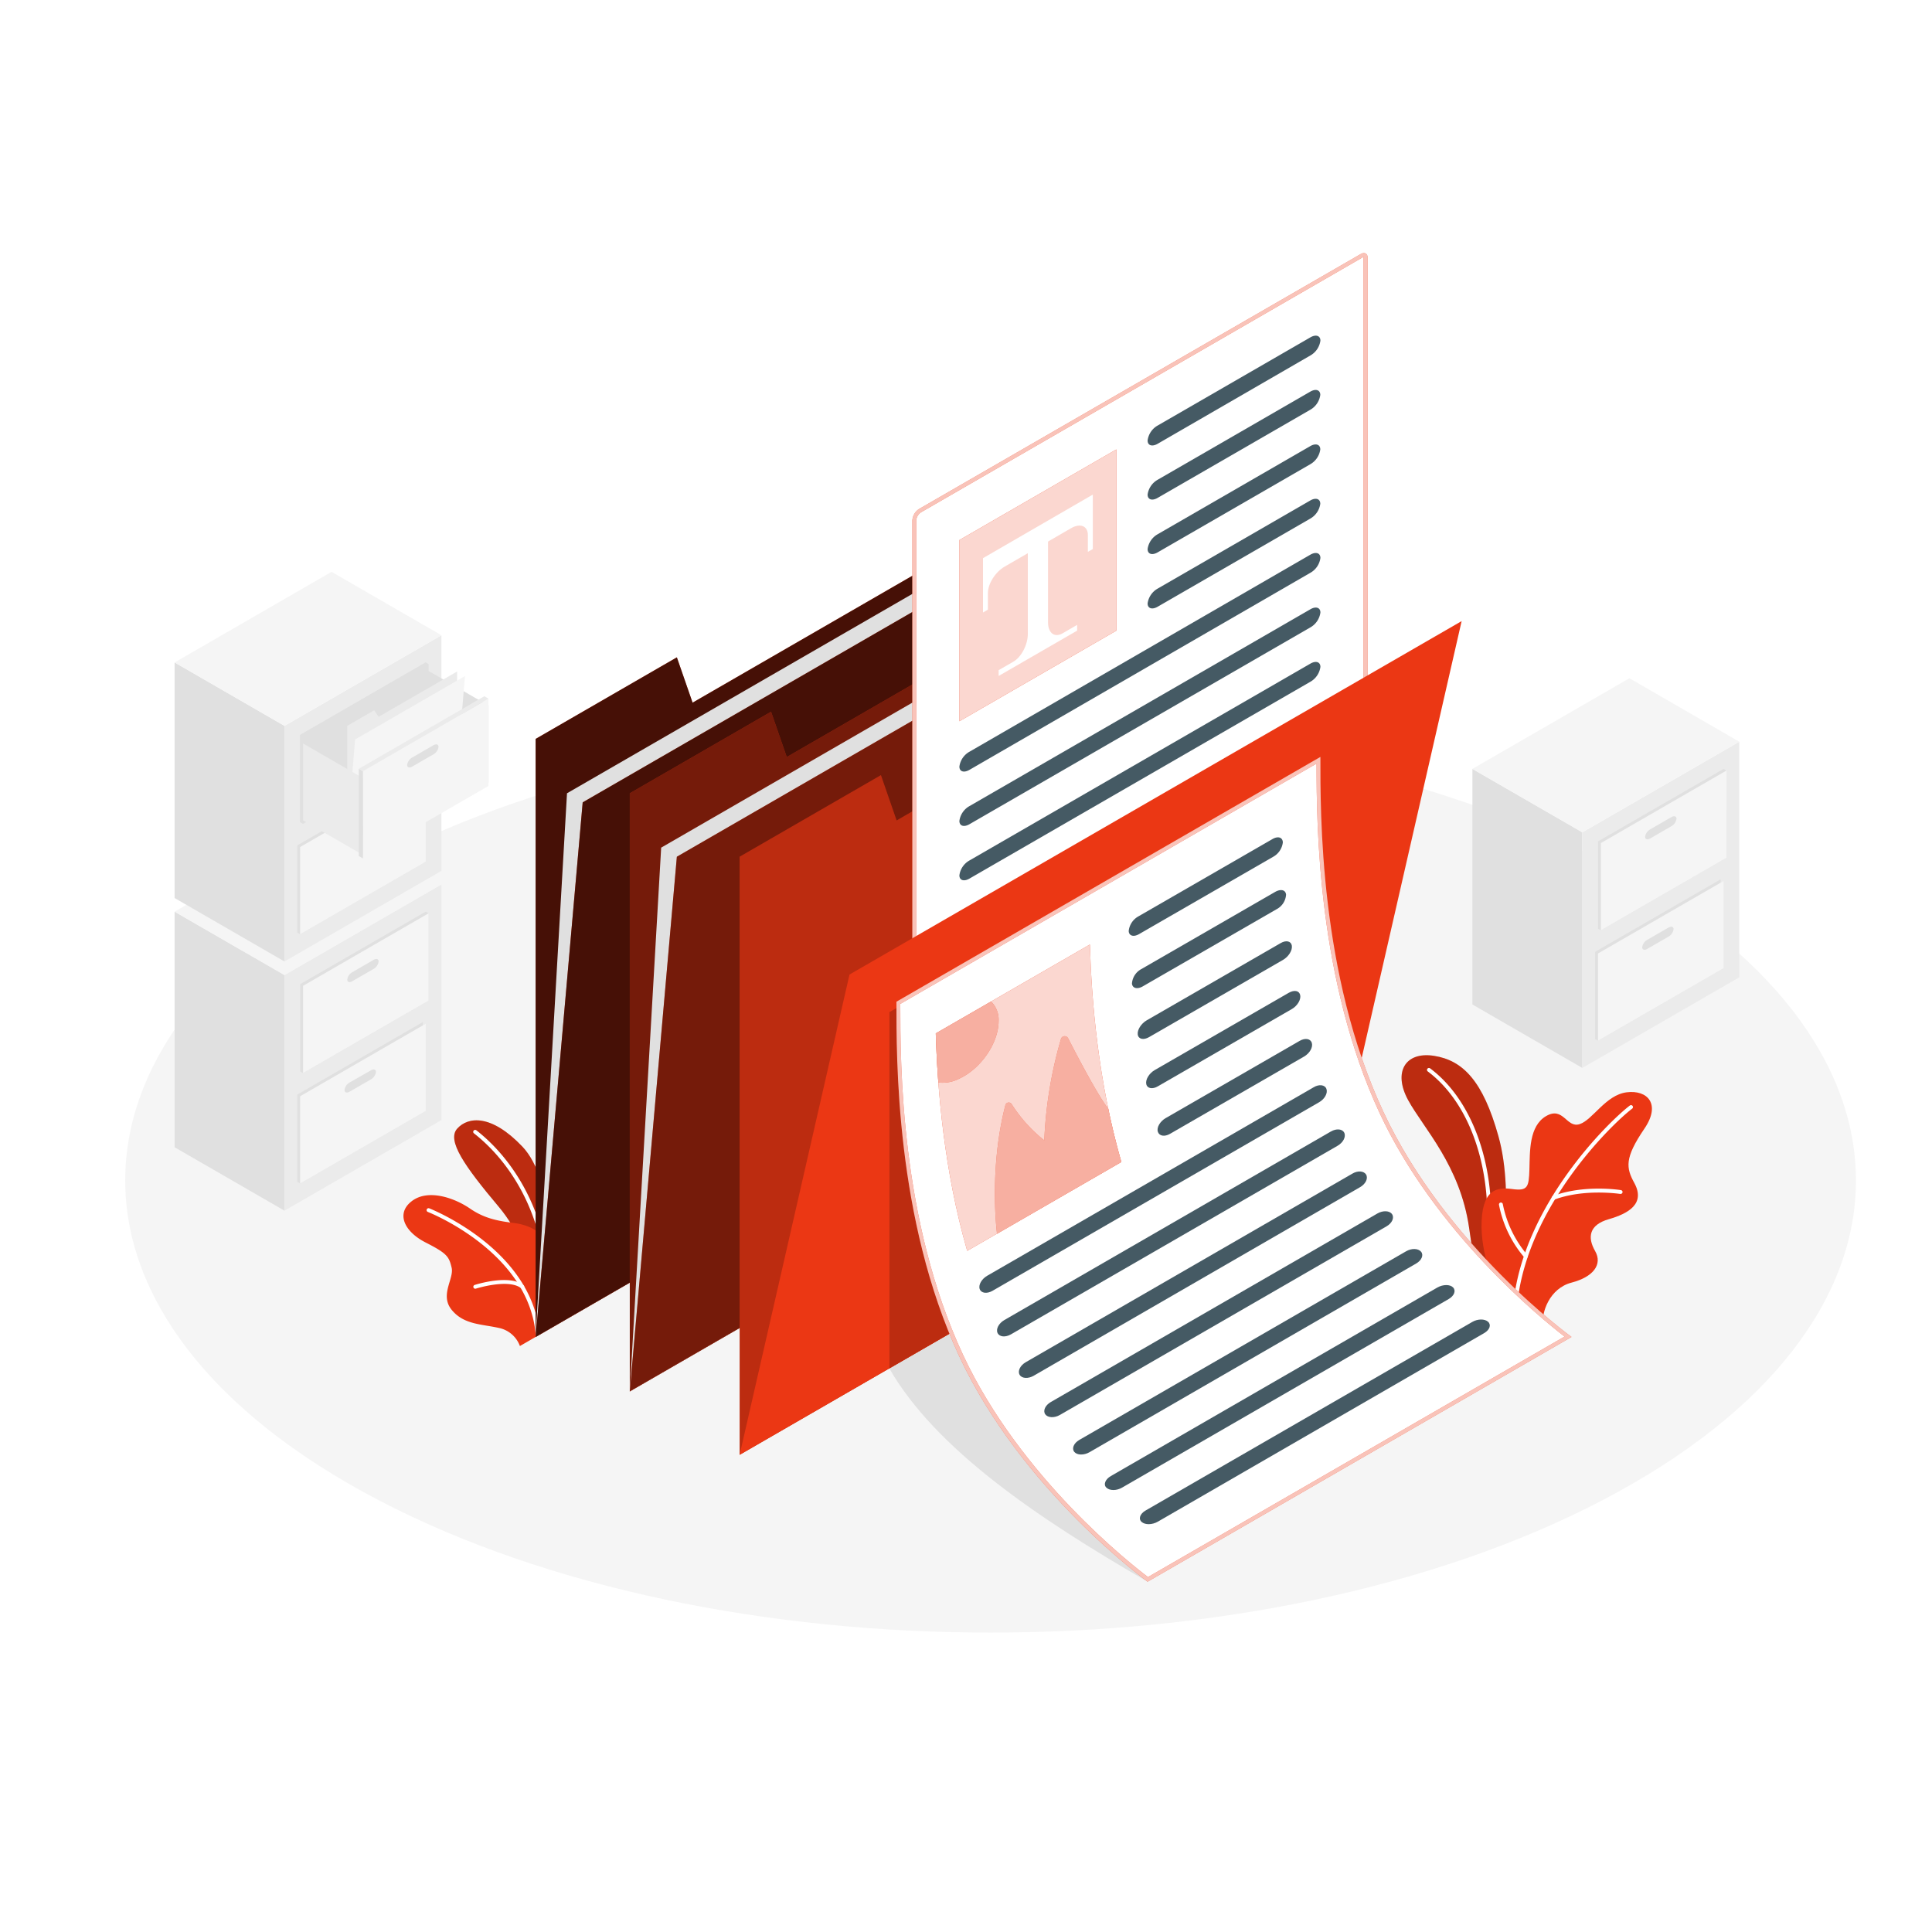 <svg class="animated" id="freepik_stories-documents" xmlns="http://www.w3.org/2000/svg" viewBox="0 0 500 500" version="1.1" xmlns:xlink="http://www.w3.org/1999/xlink" xmlns:svgjs="http://svgjs.com/svgjs"><style>svg#freepik_stories-documents:not(.animated) .animable {opacity: 0;}svg#freepik_stories-documents.animated #freepik--Plants--inject-3 {animation: 3s Infinite  linear wind;animation-delay: 0s;}svg#freepik_stories-documents.animated #freepik--Documents--inject-3 {animation: 3s Infinite  linear floating;animation-delay: 0s;}            @keyframes wind {                0% {                    transform: rotate( 0deg );                }                25% {                    transform: rotate( 1deg );                }                75% {                    transform: rotate( -1deg );                }            }                    @keyframes floating {                0% {                    opacity: 1;                    transform: translateY(0px);                }                50% {                    transform: translateY(-10px);                }                100% {                    opacity: 1;                    transform: translateY(0px);                }            }        </style><g id="freepik--Floor--inject-3" class="animable" style="transform-origin: 256.365px 305.513px;"><path d="M98,388.25c87.46,45.69,229.27,45.69,316.73,0s87.46-119.77,0-165.47S185.5,177.09,98,222.78,10.58,342.56,98,388.25Z" style="fill: rgb(245, 245, 245); transform-origin: 256.365px 305.513px;" id="el0mkbrblyzzdj" class="animable"></path></g><g id="freepik--filing-cabinets--inject-3" class="animable" style="transform-origin: 247.655px 230.655px;"><polygon points="73.62 313.32 45.19 296.91 45.19 235.93 73.62 252.35 73.62 313.32" style="fill: rgb(224, 224, 224); transform-origin: 59.405px 274.625px;" id="eli43mwvqpx0h" class="animable"></polygon><polygon points="73.62 252.35 114.24 228.9 114.24 289.87 73.62 313.32 73.62 252.35" style="fill: rgb(235, 235, 235); transform-origin: 93.93px 271.11px;" id="el4o5oqavqz5" class="animable"></polygon><polygon points="114.24 228.9 73.62 252.35 45.19 235.93 85.81 212.48 114.24 228.9" style="fill: rgb(245, 245, 245); transform-origin: 79.715px 232.415px;" id="ell1swjjj1oqc" class="animable"></polygon><polygon points="77.69 254.69 110.18 235.93 110.93 236.36 110.93 258.95 78.43 277.71 77.68 277.28 77.69 254.69" style="fill: rgb(224, 224, 224); transform-origin: 94.305px 256.82px;" id="el5krte1l10ya" class="animable"></polygon><polygon points="78.43 255.13 110.93 236.36 110.93 258.95 78.43 277.71 78.43 255.13" style="fill: rgb(245, 245, 245); transform-origin: 94.68px 257.035px;" id="elrp2hxr2l4cf" class="animable"></polygon><path d="M91.17,251.6l5.53-3.19c.71-.42,1.29-.23,1.29.42a2.59,2.59,0,0,1-1.29,1.92l-5.53,3.19c-.72.42-1.3.23-1.3-.42A2.58,2.58,0,0,1,91.17,251.6Z" style="fill: rgb(224, 224, 224); transform-origin: 93.93px 251.175px;" id="el0m3ma9yg62g" class="animable"></path><polygon points="76.94 283.27 109.43 264.51 109.43 287.1 110.18 287.53 77.68 306.29 76.94 305.86 76.94 283.27" style="fill: rgb(224, 224, 224); transform-origin: 93.56px 285.4px;" id="ele52i1s7hbtw" class="animable"></polygon><polygon points="77.68 283.7 110.18 264.94 110.18 287.53 77.68 306.29 77.68 283.7" style="fill: rgb(245, 245, 245); transform-origin: 93.93px 285.615px;" id="el4zzaj9dwz3x" class="animable"></polygon><path d="M90.42,280.18,96,277c.72-.42,1.3-.23,1.3.42a2.58,2.58,0,0,1-1.3,1.92l-5.53,3.19c-.72.42-1.3.23-1.3-.42A2.58,2.58,0,0,1,90.42,280.18Z" style="fill: rgb(224, 224, 224); transform-origin: 93.235px 279.765px;" id="el2ec4v9pqy8z" class="animable"></path><polygon points="73.62 248.83 45.19 232.41 45.19 171.44 73.62 187.85 73.62 248.83" style="fill: rgb(224, 224, 224); transform-origin: 59.405px 210.135px;" id="el74fr8q3y1dd" class="animable"></polygon><polygon points="73.62 187.85 114.24 164.4 114.24 225.38 73.62 248.83 73.62 187.85" style="fill: rgb(235, 235, 235); transform-origin: 93.93px 206.615px;" id="eln17ye9f31v" class="animable"></polygon><polygon points="114.24 164.4 73.62 187.85 45.19 171.44 85.81 147.99 114.24 164.4" style="fill: rgb(245, 245, 245); transform-origin: 79.715px 167.92px;" id="elfqe1i9g3wv5" class="animable"></polygon><polygon points="77.68 190.2 110.18 171.44 110.93 171.87 110.93 194.46 78.43 213.22 77.68 212.78 77.68 190.2" style="fill: rgb(224, 224, 224); transform-origin: 94.305px 192.33px;" id="eloi1gs3n1pym" class="animable"></polygon><path d="M91.17,187.1l5.52-3.19c.72-.41,1.3-.22,1.3.43a2.6,2.6,0,0,1-1.3,1.92l-5.52,3.19c-.72.41-1.3.23-1.3-.42A2.61,2.61,0,0,1,91.17,187.1Z" style="fill: rgb(224, 224, 224); transform-origin: 93.93px 186.681px;" id="elu2rtja1wyx" class="animable"></path><polygon points="76.94 218.78 109.43 200.02 109.43 222.6 110.18 223.03 77.68 241.79 76.94 241.36 76.94 218.78" style="fill: rgb(224, 224, 224); transform-origin: 93.56px 220.905px;" id="el9d6obgg997n" class="animable"></polygon><polygon points="77.68 219.21 110.18 200.45 110.18 223.03 77.68 241.79 77.68 219.21" style="fill: rgb(245, 245, 245); transform-origin: 93.93px 221.12px;" id="elz2am0nk3im" class="animable"></polygon><path d="M90.42,215.68,96,212.49c.71-.41,1.3-.22,1.3.43a2.64,2.64,0,0,1-1.3,1.92L90.42,218c-.72.41-1.3.22-1.3-.42A2.61,2.61,0,0,1,90.42,215.68Z" style="fill: rgb(224, 224, 224); transform-origin: 93.21px 215.245px;" id="elh6w7lv02c65" class="animable"></path><polygon points="77.68 190.2 110.18 171.44 110.18 194.02 77.68 212.78 77.68 190.2" style="fill: rgb(224, 224, 224); transform-origin: 93.93px 192.11px;" id="el32o0vswm2sj" class="animable"></polygon><polygon points="126.43 182.6 108.64 172.33 108.64 192.23 126.43 202.49 126.43 182.6" style="fill: rgb(224, 224, 224); transform-origin: 117.535px 187.41px;" id="ells9gdcgm78r" class="animable"></polygon><polygon points="89.87 216 89.87 187.85 96.84 183.81 97.99 185.51 118.3 173.78 118.3 199.58 89.87 216" style="fill: rgb(235, 235, 235); transform-origin: 104.085px 194.89px;" id="elxp6desbqkmb" class="animable"></polygon><polygon points="89.87 216 91.9 191.37 120.33 174.96 118.3 199.58 89.87 216" style="fill: rgb(245, 245, 245); transform-origin: 105.1px 195.48px;" id="elnxrk1hxfsv" class="animable"></polygon><polygon points="93.93 201.36 78.43 192.41 78.43 212.31 93.93 221.25 93.93 201.36" style="fill: rgb(235, 235, 235); transform-origin: 86.18px 206.83px;" id="elwkgm5ad3oxp" class="animable"></polygon><polygon points="93.93 199.58 126.43 180.82 126.43 203.4 93.93 222.16 93.93 199.58" style="fill: rgb(245, 245, 245); transform-origin: 110.18px 201.49px;" id="elxbzis33m01b" class="animable"></polygon><path d="M106.67,196.05l5.52-3.19c.72-.41,1.3-.22,1.3.43a2.61,2.61,0,0,1-1.3,1.92l-5.52,3.19c-.72.41-1.3.22-1.3-.42A2.61,2.61,0,0,1,106.67,196.05Z" style="fill: rgb(224, 224, 224); transform-origin: 109.43px 195.63px;" id="el9bv577s48q4" class="animable"></path><polygon points="93.93 199.58 92.85 198.96 92.85 221.54 93.93 222.16 93.93 199.58" style="fill: rgb(224, 224, 224); transform-origin: 93.39px 210.56px;" id="eltuqd29hti09" class="animable"></polygon><polygon points="92.85 198.96 125.34 180.19 126.43 180.82 93.93 199.58 92.85 198.96" style="fill: rgb(235, 235, 235); transform-origin: 109.64px 189.885px;" id="elahbox2m017d" class="animable"></polygon><polygon points="409.5 276.38 381.06 259.96 381.06 198.99 409.5 215.4 409.5 276.38" style="fill: rgb(224, 224, 224); transform-origin: 395.28px 237.685px;" id="elg54gmo6fu38" class="animable"></polygon><polygon points="409.5 215.4 450.12 191.95 450.12 252.93 409.5 276.38 409.5 215.4" style="fill: rgb(235, 235, 235); transform-origin: 429.81px 234.165px;" id="elfu8psnobzl" class="animable"></polygon><polygon points="450.12 191.95 409.5 215.4 381.06 198.99 421.69 175.53 450.12 191.95" style="fill: rgb(245, 245, 245); transform-origin: 415.59px 195.465px;" id="elo7njnoah2t" class="animable"></polygon><polygon points="413.56 217.75 446.06 198.99 446.81 199.42 446.8 222 414.31 240.76 413.56 240.33 413.56 217.75" style="fill: rgb(224, 224, 224); transform-origin: 430.185px 219.875px;" id="elo2rmgznyzdl" class="animable"></polygon><polygon points="414.31 218.18 446.81 199.42 446.8 222 414.31 240.76 414.31 218.18" style="fill: rgb(245, 245, 245); transform-origin: 430.56px 220.09px;" id="el1yx32kmujv2" class="animable"></polygon><path d="M427.05,214.65l5.52-3.19c.72-.41,1.3-.22,1.3.42a2.61,2.61,0,0,1-1.3,1.93L427.05,217c-.72.41-1.3.22-1.3-.42A2.61,2.61,0,0,1,427.05,214.65Z" style="fill: rgb(224, 224, 224); transform-origin: 429.81px 214.23px;" id="el0quszbik6mc" class="animable"></path><polygon points="412.81 246.33 445.31 227.56 445.31 250.15 446.06 250.58 413.56 269.34 412.81 268.91 412.81 246.33" style="fill: rgb(224, 224, 224); transform-origin: 429.435px 248.45px;" id="elrpm175vqrok" class="animable"></polygon><polygon points="413.56 246.76 446.06 228 446.06 250.58 413.56 269.34 413.56 246.76" style="fill: rgb(245, 245, 245); transform-origin: 429.81px 248.67px;" id="elf2m6ah9iges" class="animable"></polygon><path d="M426.3,243.23l5.53-3.19c.71-.41,1.29-.22,1.29.42a2.63,2.63,0,0,1-1.29,1.93l-5.53,3.19c-.72.41-1.3.22-1.3-.43A2.61,2.61,0,0,1,426.3,243.23Z" style="fill: rgb(224, 224, 224); transform-origin: 429.06px 242.81px;" id="el14m3p2idhh" class="animable"></path></g><g id="freepik--Plants--inject-3" class="animable" style="transform-origin: 265.964px 310.72px;"><path d="M139,340.11s.11-15.86-9.89-27.75c-8.85-10.53-13.56-17.21-10.77-20.29s8.79-3.82,16.88,4.7,8.72,32.12,7.6,37.46Z" style="fill: rgb(235, 55, 20); transform-origin: 130.392px 315.024px;" id="elpvlhpo32he" class="animable"></path><g id="elfozp8lvd417"><path d="M139,340.11s.11-15.86-9.89-27.75c-8.85-10.53-13.56-17.21-10.77-20.29s8.79-3.82,16.88,4.7,8.72,32.12,7.6,37.46Z" style="opacity: 0.2; transform-origin: 130.392px 315.024px;" class="animable"></path></g><path d="M140.68,323.06a.5.5,0,0,1-.49-.39c-3.5-16.37-12.48-25.42-17.53-29.36a.5.5,0,0,1-.09-.7.51.51,0,0,1,.71-.09c5.15,4,14.32,13.26,17.89,29.94a.49.49,0,0,1-.38.59Z" style="fill: rgb(255, 255, 255); transform-origin: 131.824px 307.738px;" id="el7f8xtle0ok5" class="animable"></path><path d="M138.62,346l-4.07,2.35a7.36,7.36,0,0,0-5.48-4.69c-4.45-1-9.07-.83-12.19-4.69s.68-8.06,0-10.9-1.12-3.66-6.7-6.5-7.78-7.55-3.58-10.74,11-.85,15.12,2c3.66,2.5,7.14,3.16,11.23,3.67s10.75,2.78,9.73,12.28A74.86,74.86,0,0,1,138.62,346Z" style="fill: rgb(235, 55, 20); transform-origin: 123.598px 328.823px;" id="eldzw6stt4fv" class="animable"></path><path d="M123,333.52a.51.51,0,0,1-.48-.35.51.51,0,0,1,.33-.63c.36-.11,9-2.85,12.67.09a.5.5,0,0,1-.62.78c-3.24-2.6-11.66.06-11.75.09Z" style="fill: rgb(255, 255, 255); transform-origin: 129.088px 332.397px;" id="elqu3b59vfkt8" class="animable"></path><path d="M139.07,345.24a.49.49,0,0,1-.49-.44c-2.23-21.06-27.6-31.05-27.85-31.15a.5.5,0,0,1-.29-.65.51.51,0,0,1,.64-.29c.27.11,26.2,10.31,28.49,32a.5.5,0,0,1-.44.55Z" style="fill: rgb(255, 255, 255); transform-origin: 124.989px 328.971px;" id="eltvqznsrbqnn" class="animable"></path><path d="M387.8,332.17c.11-.35,4.4-22.43,0-38.09-4-14.36-9.22-19.66-16.66-20.83s-10.67,4.19-6.72,11.45,13.46,16.89,15.79,33.11c1,6.68,1.76,12.48,1.76,12.48Z" style="fill: rgb(235, 55, 20); transform-origin: 376.251px 302.63px;" id="elyjei8pdq6t" class="animable"></path><g id="elzuyoetposai"><path d="M387.8,332.17c.11-.35,4.4-22.43,0-38.09-4-14.36-9.22-19.66-16.66-20.83s-10.67,4.19-6.72,11.45,13.46,16.89,15.79,33.11c1,6.68,1.76,12.48,1.76,12.48Z" style="opacity: 0.2; transform-origin: 376.251px 302.63px;" class="animable"></path></g><path d="M385.29,319.49h0a.5.5,0,0,1-.47-.53c1-17.88-4.84-33.84-15.31-41.67a.5.5,0,0,1-.1-.7.51.51,0,0,1,.7-.1c10.73,8,16.75,24.32,15.7,42.53A.5.5,0,0,1,385.29,319.49Z" style="fill: rgb(255, 255, 255); transform-origin: 377.619px 297.942px;" id="elkx8o5nsrxaj" class="animable"></path><path d="M399.31,343.67c-.57-4.11,1.79-10.27,7.4-11.73s8.11-4.68,6.09-8.2-1.55-6.75,3.54-8.21,9.55-4,6.62-9.38c-2.13-3.89-2.6-6.41,2.62-14.07,4.33-6.36.79-10.09-4.63-9.39s-8.77,7.16-12.16,8.24-4.17-4.68-8.64-2.1-4.2,9.19-4.34,13.8-.44,5.65-4.48,5.09-8,.1-7.91,9.87c.07,8.38,4.54,18.76,4.54,18.76Z" style="fill: rgb(235, 55, 20); transform-origin: 405.467px 313.138px;" id="elfxb81p40ib8" class="animable"></path><path d="M392.22,337.42h-.05a.51.51,0,0,1-.45-.56c2.82-25.19,24.44-46.44,30.08-50.75a.5.5,0,0,1,.61.8c-5.57,4.25-26.91,25.22-29.69,50.06A.51.51,0,0,1,392.22,337.42Z" style="fill: rgb(255, 255, 255); transform-origin: 407.161px 311.714px;" id="elrmfjm5mes7r" class="animable"></path><path d="M402.08,310.49a.51.51,0,0,1-.47-.32.52.52,0,0,1,.3-.65c8.06-3,17.2-1.58,17.59-1.52a.5.5,0,0,1,.41.57.52.52,0,0,1-.57.42c-.09,0-9.27-1.44-17.08,1.47A.57.57,0,0,1,402.08,310.49Z" style="fill: rgb(255, 255, 255); transform-origin: 410.749px 309.051px;" id="el00apryqhqyoql" class="animable"></path><path d="M394.9,325.63a.5.5,0,0,1-.37-.17,29.48,29.48,0,0,1-6.59-13.67.5.5,0,0,1,.42-.57.5.5,0,0,1,.57.42,28.9,28.9,0,0,0,6.35,13.15.51.51,0,0,1-.38.84Z" style="fill: rgb(255, 255, 255); transform-origin: 391.668px 318.422px;" id="elnoylvrenye9" class="animable"></path></g><g id="freepik--folder-2--inject-3" class="animable" style="transform-origin: 223.92px 229.925px;"><polygon points="138.62 191.23 138.62 346.01 297.04 254.55 297.03 113.84 179.24 181.85 175.17 170.12 138.62 191.23" style="fill: rgb(235, 55, 20); transform-origin: 217.83px 229.925px;" id="eluc7ddpewi5g" class="animable"></polygon><g id="el65io1oxwr8b"><polygon points="138.62 191.23 138.62 346.01 297.04 254.55 297.03 113.84 179.24 181.85 175.17 170.12 138.62 191.23" style="opacity: 0.7; transform-origin: 217.83px 229.925px;" class="animable"></polygon></g><polygon points="138.62 346.01 146.74 205.3 305.16 113.84 297.04 254.55 138.62 346.01" style="fill: rgb(224, 224, 224); transform-origin: 221.89px 229.925px;" id="el1v5gy2jail1" class="animable"></polygon><polygon points="138.62 346.01 150.8 207.65 309.22 116.18 297.04 254.55 138.62 346.01" style="fill: rgb(235, 55, 20); transform-origin: 223.92px 231.095px;" id="elemdovjjxfmh" class="animable"></polygon><g id="elhls6u4us4od"><polygon points="138.62 346.01 150.8 207.65 309.22 116.18 297.04 254.55 138.62 346.01" style="opacity: 0.7; transform-origin: 223.92px 231.095px;" class="animable"></polygon></g></g><g id="freepik--folder-1--inject-3" class="animable" style="transform-origin: 248.29px 244px;"><polygon points="162.99 205.3 162.99 360.09 321.41 268.62 321.41 127.91 203.61 195.92 199.55 184.19 162.99 205.3" style="fill: rgb(235, 55, 20); transform-origin: 242.2px 244px;" id="el93nht5ihp8l" class="animable"></polygon><g id="el0pswk73cc5em"><polygon points="162.99 205.3 162.99 360.09 321.41 268.62 321.41 127.91 203.61 195.92 199.55 184.19 162.99 205.3" style="opacity: 0.5; transform-origin: 242.2px 244px;" class="animable"></polygon></g><polygon points="162.99 360.09 171.11 219.37 329.53 127.91 321.41 268.62 162.99 360.09" style="fill: rgb(224, 224, 224); transform-origin: 246.26px 244px;" id="elpa2l2j44ri" class="animable"></polygon><polygon points="162.99 360.09 175.17 221.72 333.59 130.25 321.41 268.62 162.99 360.09" style="fill: rgb(235, 55, 20); transform-origin: 248.29px 245.17px;" id="elenqidqbf0if" class="animable"></polygon><g id="elv91h3x1yhng"><polygon points="162.99 360.09 175.17 221.72 333.59 130.25 321.41 268.62 162.99 360.09" style="opacity: 0.5; transform-origin: 248.29px 245.17px;" class="animable"></polygon></g></g><g id="freepik--Documents--inject-3" class="animable" style="transform-origin: 299.065px 237.42px;"><path d="M297,409.34c-28.44-16.42-54.82-34.27-66.86-55.21L266.74,333Z" style="fill: rgb(224, 224, 224); transform-origin: 263.57px 371.17px;" id="eligf51kzzwx" class="animable"></path><polygon points="191.42 221.72 191.42 376.5 349.84 285.04 349.84 144.33 232.04 212.34 227.98 200.61 191.42 221.72" style="fill: rgb(235, 55, 20); transform-origin: 270.63px 260.415px;" id="eldf9klslbov" class="animable"></polygon><g id="elkvs85snnfl"><polygon points="191.42 221.72 191.42 376.5 349.84 285.04 349.84 144.33 232.04 212.34 227.98 200.61 191.42 221.72" style="opacity: 0.2; transform-origin: 270.63px 260.415px;" class="animable"></polygon></g><path d="M237.06,267.48c-.4,0-.46-.46-.46-.73v-132a3.32,3.32,0,0,1,1.48-2.56l114.34-66a1.06,1.06,0,0,1,.52-.16c.4,0,.46.46.46.73v132a3.33,3.33,0,0,1-1.48,2.57l-114.34,66A1.09,1.09,0,0,1,237.06,267.48Z" style="fill: rgb(255, 255, 255); transform-origin: 295px 166.755px;" id="elgtrp0mhl0lf" class="animable"></path><path d="M352.88,66.49a1,1,0,0,1,0,.22v132a2.87,2.87,0,0,1-1.23,2.14l-114.34,66-.2.09a.61.61,0,0,1,0-.22v-132a2.87,2.87,0,0,1,1.23-2.13l114.34-66a.56.56,0,0,1,.21-.09m.06-1a1.56,1.56,0,0,0-.77.23l-114.34,66a3.85,3.85,0,0,0-1.73,3v132c0,.78.39,1.23,1,1.23a1.54,1.54,0,0,0,.77-.23l114.34-66a3.81,3.81,0,0,0,1.73-3v-132c0-.78-.39-1.24-1-1.23Z" style="fill: rgb(235, 55, 20); transform-origin: 295.03px 166.73px;" id="el06ytrekivaei" class="animable"></path><g id="eldwcdkyvwoq"><path d="M352.88,66.49a1,1,0,0,1,0,.22v132a2.87,2.87,0,0,1-1.23,2.14l-114.34,66-.2.09a.61.61,0,0,1,0-.22v-132a2.87,2.87,0,0,1,1.23-2.13l114.34-66a.56.56,0,0,1,.21-.09m.06-1a1.56,1.56,0,0,0-.77.23l-114.34,66a3.85,3.85,0,0,0-1.73,3v132c0,.78.39,1.23,1,1.23a1.54,1.54,0,0,0,.77-.23l114.34-66a3.81,3.81,0,0,0,1.73-3v-132c0-.78-.39-1.24-1-1.23Z" style="fill: rgb(255, 255, 255); opacity: 0.7; transform-origin: 295.03px 166.73px;" class="animable"></path></g><polygon points="248.29 139.76 288.91 116.31 288.91 163.21 248.29 186.66 248.29 139.76" style="fill: rgb(235, 55, 20); transform-origin: 268.6px 151.485px;" id="elxax5t4mfb0s" class="animable"></polygon><g id="elzuytbxo2fnd"><polygon points="248.29 139.76 288.91 116.31 288.91 163.21 248.29 186.66 248.29 139.76" style="fill: rgb(255, 255, 255); opacity: 0.8; transform-origin: 268.6px 151.485px;" class="animable"></polygon></g><path d="M282.82,128V142.1l-1.28.71V138.5c0-2.38-1.93-3.19-4.33-1.81L260,146.64c-2.39,1.38-4.33,4.43-4.33,6.81v4.31l-1.27.76V144.45Z" style="fill: rgb(255, 255, 255); transform-origin: 268.61px 143.26px;" id="eldensdmv94xp" class="animable"></path><path d="M275,163.9c-2.08,1.2-3.77-.06-3.77-2.83V138.5L266,141.34v22.75c0,2.76-1.69,6-3.77,7.17l-3.78,2.18v1.5l20.31-11.73v-1.49Z" style="fill: rgb(255, 255, 255); transform-origin: 268.605px 156.72px;" id="el4eaixgybbq9" class="animable"></path><path d="M297,114c0,1.3,1.17,1.67,2.6.85L339.12,92a5.22,5.22,0,0,0,2.6-3.85c0-1.29-1.17-1.67-2.6-.84l-39.49,22.8A5.2,5.2,0,0,0,297,114Z" style="fill: rgb(69, 90, 100); transform-origin: 319.36px 101.078px;" id="eldq9tx3g72sg" class="animable"></path><path d="M297,128c0,1.3,1.17,1.68,2.6.85l39.49-22.8a5.22,5.22,0,0,0,2.6-3.85c0-1.29-1.17-1.67-2.6-.84l-39.49,22.8A5.22,5.22,0,0,0,297,128Z" style="fill: rgb(69, 90, 100); transform-origin: 319.345px 115.105px;" id="elg8xh0oln8cn" class="animable"></path><path d="M297,142.1c0,1.3,1.17,1.68,2.6.85l39.49-22.8a5.22,5.22,0,0,0,2.6-3.84c0-1.3-1.17-1.68-2.6-.85l-39.49,22.8A5.22,5.22,0,0,0,297,142.1Z" style="fill: rgb(69, 90, 100); transform-origin: 319.345px 129.205px;" id="eloajg37ihrn" class="animable"></path><path d="M297,156.17c0,1.3,1.17,1.68,2.6.85l39.49-22.8a5.22,5.22,0,0,0,2.6-3.84c0-1.3-1.17-1.68-2.6-.85l-39.49,22.8A5.22,5.22,0,0,0,297,156.17Z" style="fill: rgb(69, 90, 100); transform-origin: 319.345px 143.275px;" id="elv7vttbai6yd" class="animable"></path><path d="M248.29,198.39c0,1.3,1.16,1.68,2.6.85l88.23-51a5.2,5.2,0,0,0,2.6-3.84c0-1.3-1.17-1.67-2.6-.85l-88.23,51A5.19,5.19,0,0,0,248.29,198.39Z" style="fill: rgb(69, 90, 100); transform-origin: 295.005px 171.397px;" id="elik1taojugfc" class="animable"></path><path d="M248.29,212.46c0,1.3,1.16,1.68,2.6.85l88.23-50.94a5.22,5.22,0,0,0,2.6-3.85c0-1.29-1.17-1.67-2.6-.84l-88.23,50.94A5.19,5.19,0,0,0,248.29,212.46Z" style="fill: rgb(69, 90, 100); transform-origin: 295.005px 185.495px;" id="elglaipkj15k4" class="animable"></path><path d="M248.29,226.54c0,1.29,1.16,1.67,2.6.84l88.23-50.94a5.22,5.22,0,0,0,2.6-3.85c0-1.29-1.17-1.67-2.6-.84l-88.23,50.94A5.19,5.19,0,0,0,248.29,226.54Z" style="fill: rgb(69, 90, 100); transform-origin: 295.005px 199.565px;" id="ely5fnpc32a3" class="animable"></path><polygon points="191.42 376.5 219.85 252.21 378.27 160.74 349.84 285.04 191.42 376.5" style="fill: rgb(235, 55, 20); transform-origin: 284.845px 268.62px;" id="el8u64mgechcq" class="animable"></polygon><polygon points="230.18 261.94 230.18 354.13 266.74 333.02 266.74 240.84 230.18 261.94" style="fill: rgb(235, 55, 20); transform-origin: 248.46px 297.485px;" id="elw8gupz09buc" class="animable"></polygon><g id="elbf0opfvizel"><polygon points="230.18 261.94 230.18 354.13 266.74 333.02 266.74 240.84 230.18 261.94" style="opacity: 0.2; transform-origin: 248.46px 297.485px;" class="animable"></polygon></g><path d="M297.07,408.74c-3.11-2.32-33.09-25.23-48.33-58-16.22-34.84-16.2-75.48-16.2-90.77v-.48l108.68-62.74c0,15.43,0,56.13,16.29,91.09,14.89,32,43.72,54.62,48.29,58.08Z" style="fill: rgb(255, 255, 255); transform-origin: 319.17px 302.745px;" id="elc96u9zlqzpl" class="animable"></path><path d="M340.72,197.65c0,16.08.31,56,16.34,90.44,14.39,30.9,41.75,53.12,47.84,57.81L297.1,408.14c-4.21-3.17-33.06-25.7-47.9-57.57C233,315.83,233,275.27,233,260v-.19l107.68-62.17m1-1.73L232,259.24c0,14.39-.3,56.2,16.25,91.75C264.54,385.88,297,409.34,297,409.34L406.71,346s-32.5-23.46-48.74-58.35c-16.56-35.55-16.25-77.36-16.25-91.75Z" style="fill: rgb(235, 55, 20); transform-origin: 319.355px 302.62px;" id="el5rx6k84opem" class="animable"></path><g id="el43uslnwxigo"><path d="M340.72,197.65c0,16.08.31,56,16.34,90.44,14.39,30.9,41.75,53.12,47.84,57.81L297.1,408.14c-4.21-3.17-33.06-25.7-47.9-57.57C233,315.83,233,275.27,233,260v-.19l107.68-62.17m1-1.73L232,259.24c0,14.39-.3,56.2,16.25,91.75C264.54,385.88,297,409.34,297,409.34L406.71,346s-32.5-23.46-48.74-58.35c-16.56-35.55-16.25-77.36-16.25-91.75Z" style="fill: rgb(255, 255, 255); opacity: 0.7; transform-origin: 319.355px 302.62px;" class="animable"></path></g><path d="M329.31,217.15l-34.68,20a4.92,4.92,0,0,0-2.52,3.79c.05,1.27,1.26,1.63,2.69.8l34.69-20A4.92,4.92,0,0,0,332,218C331.94,216.68,330.75,216.32,329.31,217.15Z" style="fill: rgb(69, 90, 100); transform-origin: 312.055px 229.446px;" id="eltc1qu1ud8je" class="animable"></path><path d="M330.05,230.8l-34.68,20a4.62,4.62,0,0,0-2.42,3.74c.11,1.23,1.37,1.56,2.8.73l34.69-20a4.56,4.56,0,0,0,2.39-3.73C332.73,230.3,331.49,230,330.05,230.8Z" style="fill: rgb(69, 90, 100); transform-origin: 312.89px 243.042px;" id="el9xb2sn3m87" class="animable"></path><path d="M331.44,244.07l-34.69,20c-1.43.83-2.47,2.48-2.3,3.67s1.48,1.5,2.92.67l34.69-20c1.43-.83,2.45-2.47,2.27-3.66S332.87,243.24,331.44,244.07Z" style="fill: rgb(69, 90, 100); transform-origin: 314.391px 256.242px;" id="elak7sqv0pj2d" class="animable"></path><path d="M333.52,256.94l-34.69,20c-1.43.83-2.42,2.45-2.18,3.61s1.6,1.42,3,.59l34.68-20c1.44-.83,2.4-2.44,2.16-3.6S335,256.11,333.52,256.94Z" style="fill: rgb(69, 90, 100); transform-origin: 316.57px 269.042px;" id="elc277ya67seq" class="animable"></path><path d="M336.34,269.38l-34.69,20c-1.43.83-2.36,2.41-2,3.52s1.73,1.36,3.16.53l34.69-20c1.44-.83,2.34-2.4,2-3.52S337.77,268.55,336.34,269.38Z" style="fill: rgb(69, 90, 100); transform-origin: 319.572px 281.404px;" id="elo934jztej5" class="animable"></path><path d="M340,281.37l-84.54,48.81c-1.43.83-2.3,2.37-1.91,3.44s1.88,1.27,3.31.44l84.54-48.81c1.44-.83,2.27-2.36,1.88-3.44S341.38,280.54,340,281.37Z" style="fill: rgb(69, 90, 100); transform-origin: 298.416px 307.713px;" id="elrtpl2qqqsg8" class="animable"></path><path d="M344.45,292.82l-84.53,48.81c-1.44.83-2.23,2.33-1.75,3.35s2,1.18,3.46.35l84.54-48.81c1.44-.83,2.21-2.33,1.73-3.35S345.89,292,344.45,292.82Z" style="fill: rgb(69, 90, 100); transform-origin: 303.036px 319.077px;" id="el6ovwrjwfh1j" class="animable"></path><path d="M350,303.73l-84.54,48.81c-1.44.83-2.15,2.29-1.58,3.26s2.2,1.07,3.64.24L352,307.23c1.43-.82,2.12-2.27,1.55-3.24S351.4,302.9,350,303.73Z" style="fill: rgb(69, 90, 100); transform-origin: 308.716px 329.889px;" id="elmwnyozexrx" class="animable"></path><path d="M356.47,314.05l-84.53,48.8c-1.44.83-2.08,2.26-1.43,3.17s2.36,1,3.8.16l84.53-48.81c1.44-.83,2.06-2.24,1.41-3.16S357.91,313.22,356.47,314.05Z" style="fill: rgb(69, 90, 100); transform-origin: 315.382px 340.115px;" id="elmuzaeso6qih" class="animable"></path><path d="M363.85,323.86l-84.54,48.8c-1.43.83-2,2.22-1.28,3.09s2.49.91,3.93.08L366.5,327c1.43-.83,2-2.2,1.26-3.07S365.29,323,363.85,323.86Z" style="fill: rgb(69, 90, 100); transform-origin: 322.902px 349.837px;" id="el4h8ei5g6whh" class="animable"></path><path d="M372,333.2,287.49,382c-1.44.83-2,2.19-1.16,3s2.62.83,4.05,0l84.54-48.81c1.44-.83,1.94-2.17,1.14-3S373.46,332.38,372,333.2Z" style="fill: rgb(69, 90, 100); transform-origin: 331.189px 359.096px;" id="elh70tzz00ey" class="animable"></path><path d="M381,342.13l-84.54,48.8c-1.43.83-1.9,2.16-1,2.95s2.74.76,4.18-.07L384.11,345c1.43-.83,1.88-2.13,1-2.93S382.4,341.3,381,342.13Z" style="fill: rgb(69, 90, 100); transform-origin: 340.281px 367.971px;" id="el8cyg6w4y2v" class="animable"></path><path d="M282.06,244.44l-39.88,23c.44,14.45,2.09,35.29,8.13,56.28l39.89-23C284.15,279.73,282.5,258.88,282.06,244.44Z" style="fill: rgb(235, 55, 20); transform-origin: 266.19px 284.08px;" id="el3abi7vdido6" class="animable"></path><g id="els4tu249wn7"><path d="M282.06,244.44l-39.88,23c.44,14.45,2.09,35.29,8.13,56.28l39.89-23C284.15,279.73,282.5,258.88,282.06,244.44Z" style="fill: rgb(255, 255, 255); opacity: 0.8; transform-origin: 266.19px 284.08px;" class="animable"></path></g><path d="M258.44,264.26a6.59,6.59,0,0,0-1.94-5.06l-14.32,8.26c.12,3.82.32,8.09.67,12.69a9.39,9.39,0,0,0,5.41-1C253.89,276.57,258.44,269.88,258.44,264.26Z" style="fill: rgb(235, 55, 20); transform-origin: 250.315px 269.706px;" id="el2qmfipj7z7g" class="animable"></path><g id="els3e0ecq2v1q"><path d="M258.44,264.26a6.59,6.59,0,0,0-1.94-5.06l-14.32,8.26c.12,3.82.32,8.09.67,12.69a9.39,9.39,0,0,0,5.41-1C253.89,276.57,258.44,269.88,258.44,264.26Z" style="fill: rgb(255, 255, 255); opacity: 0.6; transform-origin: 250.315px 269.706px;" class="animable"></path></g><path d="M286.81,286.92h0c-2.66-3.35-8.07-13.7-10.38-18.21a1,1,0,0,0-1.85.17,109.75,109.75,0,0,0-4.32,26.25,38,38,0,0,1-8.47-9.42.89.89,0,0,0-1.59.28c-4.36,16.79-2.17,33.31-2.17,33.31h0l32.17-18.58C288.86,296.08,287.75,291.46,286.81,286.92Z" style="fill: rgb(235, 55, 20); transform-origin: 273.84px 293.732px;" id="elz4a0gshusx" class="animable"></path><g id="eljdfl019y4ti"><path d="M286.81,286.92h0c-2.66-3.35-8.07-13.7-10.38-18.21a1,1,0,0,0-1.85.17,109.75,109.75,0,0,0-4.32,26.25,38,38,0,0,1-8.47-9.42.89.89,0,0,0-1.59.28c-4.36,16.79-2.17,33.31-2.17,33.31h0l32.17-18.58C288.86,296.08,287.75,291.46,286.81,286.92Z" style="fill: rgb(255, 255, 255); opacity: 0.6; transform-origin: 273.84px 293.732px;" class="animable"></path></g></g><defs>     <filter id="active" height="200%">         <feMorphology in="SourceAlpha" result="DILATED" operator="dilate" radius="2"></feMorphology>                <feFlood flood-color="#32DFEC" flood-opacity="1" result="PINK"></feFlood>        <feComposite in="PINK" in2="DILATED" operator="in" result="OUTLINE"></feComposite>        <feMerge>            <feMergeNode in="OUTLINE"></feMergeNode>            <feMergeNode in="SourceGraphic"></feMergeNode>        </feMerge>    </filter>    <filter id="hover" height="200%">        <feMorphology in="SourceAlpha" result="DILATED" operator="dilate" radius="2"></feMorphology>                <feFlood flood-color="#ff0000" flood-opacity="0.5" result="PINK"></feFlood>        <feComposite in="PINK" in2="DILATED" operator="in" result="OUTLINE"></feComposite>        <feMerge>            <feMergeNode in="OUTLINE"></feMergeNode>            <feMergeNode in="SourceGraphic"></feMergeNode>        </feMerge>            <feColorMatrix type="matrix" values="0   0   0   0   0                0   1   0   0   0                0   0   0   0   0                0   0   0   1   0 "></feColorMatrix>    </filter></defs></svg>